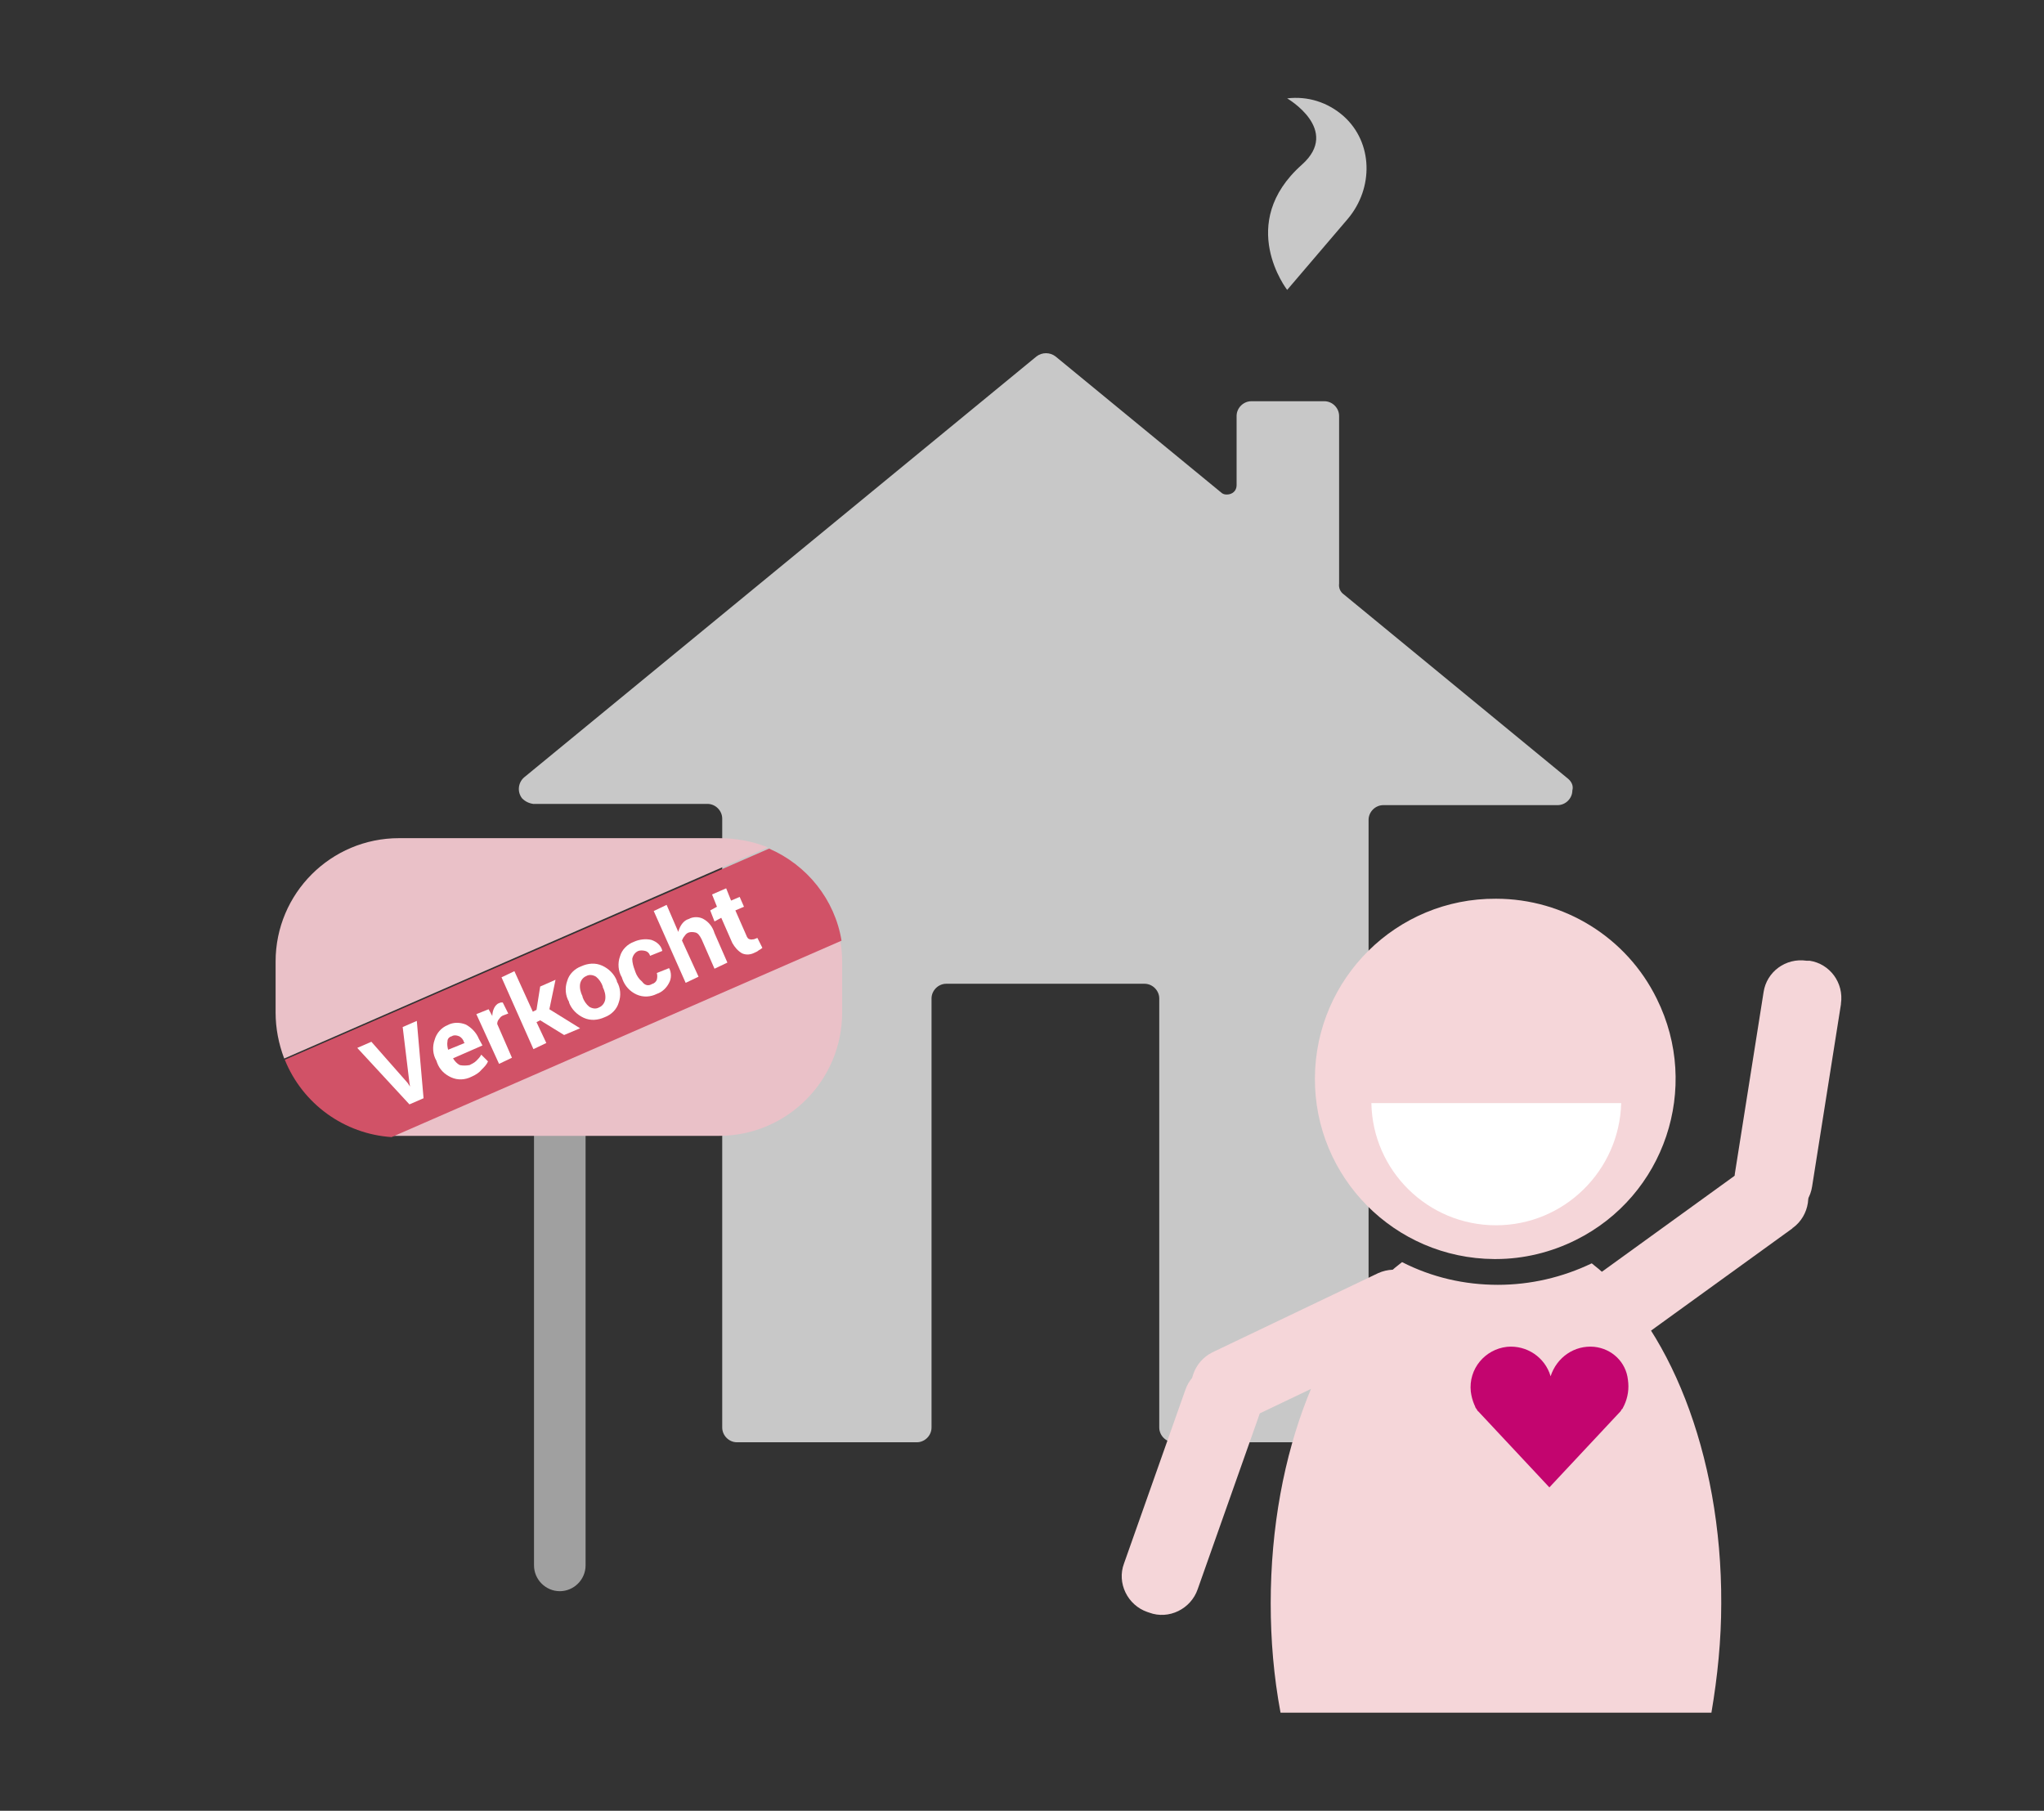 <?xml version="1.0" encoding="utf-8"?>
<!-- Generator: Adobe Illustrator 21.1.0, SVG Export Plug-In . SVG Version: 6.00 Build 0)  -->
<svg version="1.1" id="Layer_1" xmlns="http://www.w3.org/2000/svg" xmlns:xlink="http://www.w3.org/1999/xlink" x="0px" y="0px"
	 viewBox="0 0 333 295" style="enable-background:new 0 0 333 295;" xml:space="preserve">
<rect x="0" y="0" width="333" height="295" fill="#333333" stroke="none"/>
<style type="text/css">
	.st0{fill:#C8C8C8;}
	.st1{fill:#F5D6D9;}
	.st2{fill:#FFFFFF;}
	.st3{fill:#C3056F;}
	.st4{fill:#A0A0A0;}
	.st5{fill:#EAC1C8;}
	.st6{fill:#D15267;}
</style>
<g id="Group_130" transform="translate(1485 2133.028)">
	<path id="Path_969" class="st0" d="M-1275.3-2117c0,0,8.8,5.1,2.4,10.8c-10.8,9.6-2.4,20.4-2.4,20.4l9.9-11.6
		c4.2-5,4.1-12.4-0.7-16.7C-1268.7-2116.4-1272-2117.4-1275.3-2117z"/>
	<g id="Group_126" transform="translate(44.262 46.538)">
		<path id="Path_970" class="st0" d="M-1273.8-2052.7l-36.5-30c-0.6-0.4-0.9-1.1-0.8-1.8v-27.3c0-1.3-1.1-2.4-2.4-2.4h-11.9
			c-1.3,0-2.4,1.1-2.4,2.4v11.3c0,0.9-0.7,1.5-1.6,1.5c-0.4,0-0.7-0.1-1-0.4l-26.9-22.1c-0.9-0.7-2.2-0.7-3.1,0l-83.5,68.6
			c-1,0.9-1.1,2.4-0.3,3.4c0.5,0.5,1.1,0.8,1.8,0.9h28.4c1.3,0,2.4,1.1,2.4,2.4v99.2c0,1.3,1.1,2.4,2.4,2.4h29.3
			c1.3,0,2.4-1.1,2.4-2.4v-69.9c0-1.3,1.1-2.4,2.4-2.4h32.3c1.3,0,2.4,1.1,2.4,2.4v69.9c0,1.3,1.1,2.4,2.4,2.4h29.3
			c1.3,0,2.4-1.1,2.4-2.4v-99c0-1.3,1.1-2.4,2.4-2.4h28.4c1.3,0,2.4-1.1,2.4-2.4C-1272.9-2051.5-1273.2-2052.2-1273.8-2052.7z"/>
	</g>
	<g id="Group_127" transform="translate(153.918 145.788)">
		<path id="Path_971" class="st1" d="M-1379.6-2073c-4.8,2.3-10,3.5-15.3,3.5c-5.4,0-10.7-1.2-15.6-3.7
			c-12.6,9.6-21.4,30.8-21.4,55.6c0,6,0.5,11.9,1.6,17.8h70.2c1-5.9,1.6-11.8,1.6-17.8C-1358.4-2042.1-1367.2-2063.4-1379.6-2073z"
			/>
		<path id="Path_972" class="st1" d="M-1395.2-2132.4c-16.2-0.1-29.4,13-29.5,29.2c-0.1,16.2,13,29.4,29.2,29.5c0.1,0,0.2,0,0.3,0
			c4.5,0,9-1.1,13-3.1c14.5-7.2,20.4-24.8,13.2-39.3C-1373.9-2126.1-1384.1-2132.4-1395.2-2132.4z"/>
		<path id="Path_973" class="st1" d="M-1345.5-2087.4c2,2.7,1.4,6.6-1.3,8.6c0,0-0.1,0-0.1,0.1l-24.2,17.5c-2.7,2-6.6,1.4-8.6-1.3
			c0,0,0-0.1-0.1-0.1l0,0c-2-2.7-1.4-6.6,1.3-8.6c0,0,0.1,0,0.1-0.1l24.2-17.5C-1351.4-2090.8-1347.6-2090.2-1345.5-2087.4
			C-1345.6-2087.5-1345.5-2087.4-1345.5-2087.4L-1345.5-2087.4z"/>
		<path id="Path_974" class="st1" d="M-1344.1-2122.3c3.3,0.5,5.6,3.6,5.1,7c0,0,0,0.1,0,0.1l-4.7,29.7c-0.5,3.3-3.6,5.6-7,5.1
			c0,0-0.1,0-0.1,0h-0.4c-3.3-0.5-5.6-3.6-5.1-7c0,0,0-0.1,0-0.1l4.7-29.7c0.5-3.3,3.6-5.6,7-5.1c0,0,0.1,0,0.1,0H-1344.1z"/>
		<path id="Path_975" class="st1" d="M-1444.3-2050.3c-1.4-3.1-0.1-6.7,2.9-8.2c0,0,0,0,0,0l27-12.9c3.1-1.4,6.7-0.1,8.2,2.9
			c0,0,0,0,0,0l0,0c1.4,3.1,0.1,6.7-2.9,8.2c0,0,0,0,0,0l-27,12.9C-1439.1-2046-1442.7-2047.3-1444.3-2050.3z"/>
		<path id="Path_976" class="st1" d="M-1452-2016.2c-3.2-1.1-5-4.7-3.8-7.9c0,0,0,0,0,0l10-28.3c1.1-3.2,4.7-5,7.9-3.8c0,0,0,0,0,0
			l0.3,0.1c3.2,1.1,5,4.7,3.8,7.9c0,0,0,0,0,0l-10,28.3c-1.1,3.2-4.7,5-7.9,3.8c0,0,0,0,0,0L-1452-2016.2z"/>
		<path id="Path_977" class="st2" d="M-1395.2-2079.2c11.1,0,20.1-8.9,20.4-19.9h-40.7C-1415.3-2088.1-1406.3-2079.2-1395.2-2079.2z
			"/>
		<path id="Path_978" class="st3" d="M-1379.2-2059.4c-3.2-0.3-6.1,1.7-7.1,4.8c-0.9-3.1-3.9-5.1-7.1-4.8c-3.6,0.4-6.3,3.6-5.9,7.3
			c0.1,0.8,0.3,1.5,0.6,2.2c0.1,0.1,0.1,0.4,0.3,0.6s0.1,0.3,0.3,0.4l11.6,12.4l11.6-12.4c0.1-0.1,0.1-0.3,0.3-0.4
			c0.1-0.2,0.2-0.4,0.3-0.6c0.6-1.3,0.8-2.7,0.6-4.1C-1374-2056.9-1376.3-2059.1-1379.2-2059.4z"/>
	</g>
	<path id="Path_979" class="st4" d="M-1389.6-1878c0,2.3-1.9,4.2-4.2,4.2l0,0c-2.3,0-4.2-1.9-4.2-4.2v-90.7c0-2.3,1.9-4.2,4.2-4.2
		l0,0c2.3,0,4.2,1.9,4.2,4.2V-1878z"/>
	<g id="Group_128" transform="translate(0 134.721)">
		<path id="Path_980" class="st5" d="M-1367.9-2131.2h-52.1c-11.1,0-20.1,9-20.1,20.1c0,0,0,0,0,0v8.3c0,2.6,0.5,5.1,1.4,7.5
			l78.8-34.4C-1362.4-2130.7-1365.1-2131.2-1367.9-2131.2z"/>
		<path id="Path_981" class="st5" d="M-1421.2-2082.7h53.3c11.1,0,20.1-9,20.1-20.1c0,0,0,0,0,0v-8.3c0-1.1-0.1-2.3-0.3-3.4
			L-1421.2-2082.7z"/>
		<path id="Path_982" class="st6" d="M-1359.7-2129.5l-78.9,34.4c2.9,7.2,9.7,12.1,17.4,12.6l73.3-32
			C-1349-2121.2-1353.5-2126.8-1359.7-2129.5z"/>
	</g>
	<g id="Group_129" transform="translate(14.704 143.891)">
		<path id="Path_983" class="st2" d="M-1433.3-2100.5l0.4,0.6l0,0l-0.1-0.6l-1.1-9.1l2.3-1l1.1,12.6l-2.3,1l-8.5-9.2l2.3-1
			L-1433.3-2100.5z"/>
		<path id="Path_984" class="st2" d="M-1422.9-2101.5c-1,0.5-2.2,0.6-3.3,0.1c-1.1-0.5-1.9-1.3-2.3-2.4l-0.1-0.3
			c-0.6-1-0.7-2.3-0.3-3.4c0.3-1.1,1.1-2,2.1-2.4c0.9-0.5,2-0.5,3-0.1c0.9,0.5,1.7,1.3,2.1,2.3l0.6,1.1l-4.8,2.1l0,0
			c0.3,0.5,0.7,0.9,1.1,1.1c0.5,0.1,1,0.1,1.6,0c0.4-0.2,0.8-0.4,1.1-0.7c0.3-0.3,0.6-0.6,0.8-1l1.1,1.1c-0.2,0.5-0.6,0.9-1,1.3
			C-1421.6-2102.2-1422.2-2101.8-1422.9-2101.5z M-1426.1-2108.1c-0.4,0.1-0.7,0.4-0.7,0.8c-0.1,0.5,0,1,0.1,1.4l0,0l2.7-1.1
			l-0.1-0.1c-0.1-0.4-0.4-0.8-0.8-1C-1425.4-2108.3-1425.8-2108.3-1426.1-2108.1L-1426.1-2108.1z"/>
		<path id="Path_985" class="st2" d="M-1416.9-2111.8l-0.8,0.3c-0.3,0.1-0.5,0.3-0.7,0.6c-0.2,0.2-0.3,0.5-0.3,0.8l2.4,5.5l-2.1,1
			l-3.7-8.1l2-0.8l0.6,1.1c0-0.4,0.1-0.9,0.3-1.3c0.2-0.4,0.5-0.7,0.8-0.8c0.1,0,0.2-0.1,0.3-0.1h0.3L-1416.9-2111.8z"/>
		<path id="Path_986" class="st2" d="M-1411.7-2110.7l-0.6,0.3l1.6,3.4l-2.1,1l-5.2-11.7l2.1-1l3,6.6l0.6-0.3l0.6-3.8l2.5-1.1
			l-1,4.8l5,3.1l-2.6,1.1L-1411.7-2110.7z"/>
		<path id="Path_987" class="st2" d="M-1407-2113.7c-0.6-1-0.7-2.3-0.3-3.4c0.3-1.1,1.2-2,2.3-2.4c1.1-0.5,2.3-0.6,3.4-0.1
			c1.1,0.5,2,1.4,2.4,2.5v0.1c0.6,1,0.7,2.3,0.3,3.4c-0.3,1.1-1.2,2-2.3,2.4c-1.1,0.5-2.3,0.6-3.4,0.1c-1.1-0.5-2-1.4-2.4-2.5
			V-2113.7z M-1404.8-2114.5c0.2,0.6,0.6,1.2,1.1,1.6c0.5,0.3,1.1,0.4,1.6,0.1c0.5-0.2,0.9-0.7,1-1.3c0.1-0.7-0.1-1.4-0.4-2v-0.1
			c-0.2-0.6-0.6-1.2-1.1-1.6c-0.5-0.3-1.1-0.4-1.6-0.1c-0.5,0.2-0.9,0.7-1,1.3c-0.1,0.7,0.1,1.4,0.4,2V-2114.5z"/>
		<path id="Path_988" class="st2" d="M-1393.5-2116.6c0.4-0.1,0.7-0.4,0.8-0.7c0.1-0.4,0.1-0.8,0-1.1l2-0.8l0,0
			c0.4,0.7,0.4,1.7,0,2.4c-0.4,0.8-1.1,1.5-2,1.8c-1,0.5-2.2,0.6-3.3,0.1c-1.1-0.5-1.9-1.4-2.3-2.5l-0.1-0.3c-0.6-1-0.7-2.3-0.3-3.4
			c0.3-1.1,1.2-2,2.3-2.4c0.9-0.4,1.9-0.5,2.8-0.3c0.9,0.3,1.6,0.9,1.8,1.8l0,0l-2,0.8c-0.1-0.4-0.4-0.7-0.8-0.8
			c-0.4-0.1-0.8-0.1-1.1,0c-0.5,0.2-0.9,0.7-1,1.3c0,0.6,0.2,1.3,0.4,1.8l0.1,0.3c0.2,0.6,0.6,1.2,1.1,1.6
			C-1394.6-2116.3-1394-2116.3-1393.5-2116.6z"/>
		<path id="Path_989" class="st2" d="M-1389.2-2125.1c0.1-0.4,0.3-0.9,0.6-1.3c0.3-0.4,0.7-0.7,1.1-0.8c0.7-0.4,1.7-0.4,2.4,0
			c0.9,0.5,1.5,1.3,1.8,2.3l2.1,4.8l-2.1,1l-2.1-4.8c-0.3-0.6-0.6-1-1-1.1c-0.4-0.1-0.8-0.1-1.1,0c-0.3,0.1-0.5,0.3-0.7,0.6
			c-0.2,0.2-0.3,0.5-0.4,0.7l2.7,5.9l-2.1,1l-5.2-11.7l2.1-1L-1389.2-2125.1z"/>
		<path id="Path_990" class="st2" d="M-1381.4-2132.2l0.8,2l1.4-0.6l0.7,1.6l-1.4,0.6l1.8,4.1c0.1,0.3,0.3,0.6,0.6,0.6
			c0.1,0.1,0.4,0,0.6,0s0.1-0.1,0.3-0.1c0.1,0,0.1-0.1,0.3-0.1l0.8,1.6c-0.1,0.1-0.4,0.3-0.6,0.4c-0.2,0.2-0.5,0.3-0.7,0.4
			c-0.6,0.3-1.3,0.4-2,0.1c-0.7-0.4-1.2-1-1.6-1.7l-1.8-4.1l-1.1,0.6l-0.7-1.8l1.1-0.6l-0.8-2L-1381.4-2132.2z"/>
	</g>
</g>
</svg>
